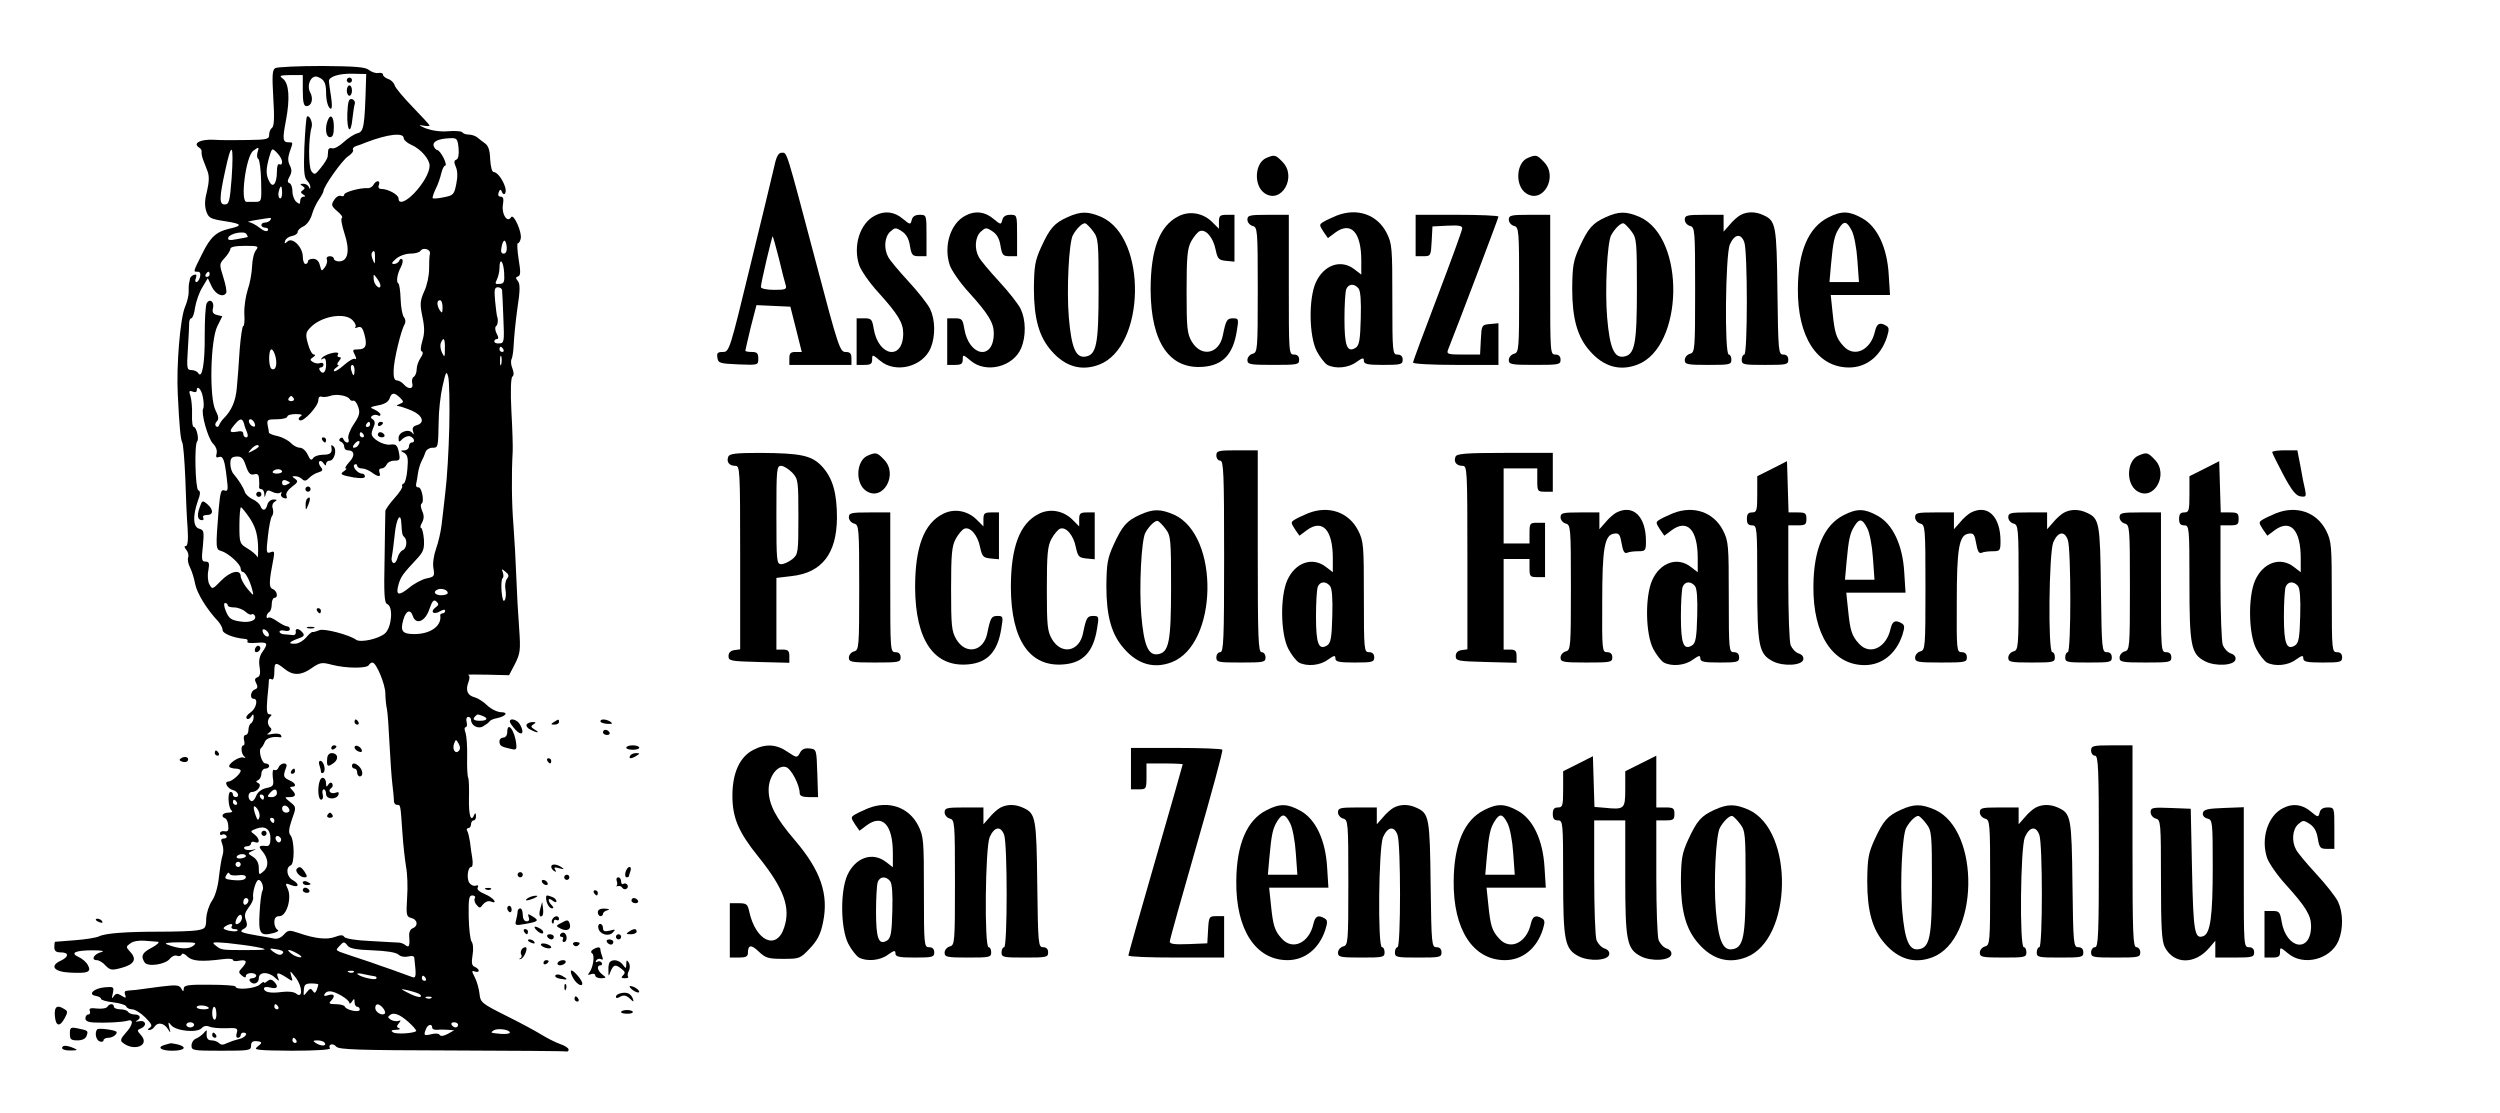 <?xml version="1.0" standalone="no"?>
<!DOCTYPE svg PUBLIC "-//W3C//DTD SVG 20010904//EN"
 "http://www.w3.org/TR/2001/REC-SVG-20010904/DTD/svg10.dtd">
<svg version="1.0" xmlns="http://www.w3.org/2000/svg"
 width="966pt" height="430pt" viewBox="0 0 966 430"
 preserveAspectRatio="xMidYMid meet">

<g transform="translate(0,430) scale(0.1,-0.1)"
fill="#000000" stroke="none">
<path d="M1064 4037 c-12 -7 -13 -27 -8 -116 5 -77 3 -110 -5 -115 -6 -4 -11
-16 -11 -27 0 -17 -8 -19 -82 -20 -46 -1 -106 -1 -134 1 -51 2 -80 -14 -55
-30 7 -4 11 -11 10 -16 -1 -5 1 -18 5 -29 4 -11 12 -32 18 -47 7 -19 6 -41 -2
-76 -9 -33 -10 -57 -3 -78 9 -26 15 -30 74 -39 65 -10 68 -17 14 -29 -50 -12
-72 -32 -104 -97 -36 -72 -35 -69 -17 -69 9 0 12 -7 9 -20 -3 -11 -9 -20 -14
-20 -5 0 -6 7 -2 16 4 12 2 15 -8 12 -8 -3 -15 -10 -15 -16 -1 -7 -3 -15 -4
-19 -1 -5 -1 -18 -1 -29 1 -12 -5 -39 -14 -60 -19 -44 -34 -230 -28 -339 6
-124 11 -174 17 -184 4 -6 9 -68 12 -138 2 -70 6 -158 9 -195 3 -45 0 -68 -7
-68 -7 0 -6 -5 2 -15 7 -8 10 -21 7 -29 -3 -7 0 -25 7 -38 7 -14 16 -42 20
-64 7 -36 44 -97 89 -145 9 -10 17 -25 17 -33 0 -14 41 -31 88 -35 7 0 11 -5
8 -10 -4 -5 12 -7 34 -5 44 4 48 -1 24 -35 -11 -15 -15 -34 -11 -57 4 -25 2
-37 -8 -41 -11 -4 -12 -10 -5 -23 7 -13 6 -20 -5 -24 -17 -6 -21 -36 -5 -36
19 0 10 -38 -12 -53 -13 -8 -19 -19 -15 -23 4 -5 12 -2 17 6 8 13 10 12 10 -2
0 -9 -5 -20 -10 -23 -6 -3 -10 -15 -10 -26 0 -10 -5 -19 -11 -19 -6 0 -9 -9
-6 -20 3 -11 2 -20 -2 -20 -12 0 -9 -34 3 -43 7 -6 5 -7 -4 -4 -17 5 -63 -27
-53 -37 4 -3 15 -6 25 -6 10 0 18 -4 18 -8 0 -12 -34 -42 -48 -42 -18 0 -3
-28 19 -33 19 -5 27 -27 9 -27 -5 0 -10 5 -10 10 0 6 -4 10 -9 10 -13 0 -9
-63 4 -72 6 -4 0 -8 -12 -8 -23 0 -32 -15 -13 -22 5 -1 11 -14 12 -28 2 -19
-1 -24 -14 -22 -10 2 -18 -2 -18 -8 0 -6 4 -9 9 -5 5 3 12 1 16 -5 3 -5 -1
-10 -9 -10 -12 0 -14 -5 -7 -22 5 -13 5 -32 1 -43 -4 -11 -10 -49 -14 -84 -4
-39 -15 -75 -27 -92 -11 -16 -21 -46 -22 -68 -1 -38 -3 -40 -37 -46 -19 -3
-82 -5 -140 -5 -134 0 -213 -6 -237 -18 -10 -5 -52 -12 -93 -15 -41 -3 -76 -6
-77 -6 -2 -1 -3 -10 -3 -21 0 -15 7 -20 25 -20 32 0 32 -17 0 -32 -44 -20 -27
-43 34 -46 71 -4 85 2 71 28 -6 12 -22 26 -36 32 -35 16 -13 26 55 26 36 0 47
-3 32 -7 -28 -7 -41 -31 -17 -31 8 0 24 -9 34 -21 18 -18 24 -19 61 -9 49 13
61 33 35 61 -18 20 -18 21 0 34 10 8 34 12 55 10 20 -1 43 -4 51 -4 8 -1 -2
-11 -22 -22 -39 -20 -45 -33 -29 -58 12 -18 81 -8 98 15 7 9 19 14 27 11 8 -3
16 -1 18 5 2 6 12 3 22 -8 19 -18 53 -21 139 -10 20 3 37 1 37 -3 0 -5 11 -6
25 -3 29 5 32 -4 10 -28 -14 -15 -14 -18 0 -30 10 -8 15 -9 15 -1 0 6 9 11 20
11 11 0 20 -4 20 -10 0 -5 -7 -10 -16 -10 -8 0 -12 -5 -9 -10 11 -18 35 -11
35 10 0 25 36 27 62 3 18 -16 18 -16 12 0 -8 21 0 21 33 0 25 -17 26 -17 18 7
-6 22 -4 20 18 -8 27 -36 27 -83 1 -61 -9 7 -31 9 -55 6 -44 -6 -69 -1 -69 14
0 5 11 7 25 3 27 -7 33 4 13 24 -8 8 -15 9 -25 1 -7 -7 -13 -8 -13 -5 0 4 -7
0 -16 -8 -15 -16 -94 -23 -94 -8 0 4 -45 7 -100 7 -83 1 -100 -2 -100 -15 -1
-13 -2 -13 -10 1 -7 13 -20 14 -77 7 -37 -5 -81 -11 -98 -13 -16 -1 -34 -3
-39 -4 -4 -1 -6 -8 -2 -16 4 -12 2 -13 -15 -2 -16 10 -21 9 -30 -3 -7 -11 -8
-8 -3 12 5 25 4 26 -32 23 -42 -4 -66 -28 -34 -33 11 -2 20 -7 20 -11 0 -5 21
-11 47 -14 26 -3 49 -10 51 -16 2 -6 12 -11 22 -11 11 0 34 -14 51 -31 25 -25
29 -33 18 -40 -9 -6 -10 -9 -2 -9 7 0 16 6 20 13 12 18 36 15 51 -8 12 -19 12
-18 6 5 -5 22 -4 23 7 9 19 -23 100 -31 118 -12 8 9 19 11 30 6 9 -4 38 -7 64
-6 43 2 47 0 42 -18 -4 -11 -2 -19 4 -19 6 0 11 5 11 10 0 6 5 10 10 10 22 0
8 -20 -17 -25 -16 -4 -36 -11 -47 -16 -13 -7 -22 -7 -29 0 -6 6 -19 11 -29 11
-17 0 -22 10 -19 35 1 6 -4 3 -11 -6 -7 -8 -21 -18 -30 -22 -10 -3 -18 -16
-18 -27 0 -19 6 -20 115 -20 107 0 115 1 115 19 0 14 6 19 20 18 25 -2 25 -6
3 -23 -15 -11 6 -13 135 -14 92 0 151 4 147 9 -9 16 12 22 24 7 10 -12 87 -14
447 -15 239 -1 439 -2 443 -4 5 -1 9 3 8 8 -1 6 -15 15 -33 21 -17 6 -49 22
-70 35 -21 13 -83 47 -138 74 -94 47 -100 52 -103 84 -2 19 -10 48 -18 64 -13
25 -13 28 0 23 8 -3 15 -1 15 3 0 5 -7 11 -15 15 -12 4 -14 15 -9 46 4 22 2
45 -4 52 -5 7 -10 50 -11 95 -1 70 1 83 14 83 9 0 13 -5 10 -10 -4 -6 -1 -18
6 -26 12 -14 14 -14 25 1 8 10 20 15 29 12 32 -13 13 14 -21 28 -22 9 -33 19
-28 26 4 7 1 10 -7 7 -8 -3 -19 2 -25 10 -12 16 -7 62 7 62 5 0 7 15 4 33 -3
17 -7 46 -9 64 -3 18 -7 37 -11 43 -3 5 -1 10 4 10 6 0 11 7 11 15 0 8 5 15
10 15 6 0 10 8 9 18 0 10 -3 12 -6 5 -13 -33 -22 -6 -21 60 1 39 0 77 -3 82
-3 6 -5 42 -4 80 1 39 -2 80 -6 93 -5 12 -5 22 0 22 5 0 7 9 4 20 -3 11 0 20
6 20 6 0 11 -5 11 -11 0 -22 26 -37 46 -26 10 6 22 14 25 19 3 5 16 11 29 13
34 7 46 23 17 23 -14 0 -38 11 -54 26 -15 15 -38 29 -50 32 -27 7 -35 27 -23
58 6 16 5 26 -1 28 -5 2 29 2 75 1 l83 -2 23 44 c20 40 22 52 16 137 -4 51 -9
140 -11 198 -2 58 -7 148 -11 200 -7 85 -8 199 -3 285 1 17 -1 87 -5 157 -4
78 -2 129 4 133 6 4 6 15 0 31 -6 14 -7 31 -3 37 3 6 7 31 8 56 1 25 7 88 14
138 11 71 11 96 2 107 -9 11 -9 15 1 18 10 4 10 18 2 66 -5 34 -7 62 -3 62 4
0 9 8 11 18 6 23 -27 98 -37 83 -14 -24 -37 10 -32 46 4 24 2 33 -8 33 -9 0
-12 6 -8 17 4 11 8 12 11 5 7 -22 20 -12 15 11 -8 30 -31 62 -45 62 -7 0 -12
20 -14 49 -1 35 -7 53 -20 62 -11 8 -24 18 -31 24 -7 5 -21 10 -32 10 -11 0
-22 4 -25 9 -3 4 -27 6 -53 4 -30 -3 -63 2 -88 11 -26 11 -30 14 -12 11 15 -3
27 -3 27 0 0 2 -29 34 -65 71 -35 36 -67 74 -70 84 -3 11 -15 22 -26 25 -10 4
-19 11 -19 16 0 6 -8 9 -18 7 -11 -2 -27 4 -37 12 -14 11 -52 14 -182 15 -90
0 -171 -4 -179 -8z m350 -58 c-5 -168 -8 -188 -33 -194 -12 -3 -37 -19 -54
-35 -16 -15 -36 -26 -44 -23 -7 3 -14 -1 -15 -8 0 -8 -2 -19 -2 -25 -1 -6 -12
-25 -26 -42 -22 -28 -25 -29 -37 -13 -12 18 -11 129 1 169 6 18 -9 50 -18 41
-3 -3 -7 -56 -10 -119 -3 -88 -1 -116 10 -127 8 -8 14 -20 13 -26 0 -9 -2 -8
-6 1 -2 6 -12 12 -21 12 -13 0 -14 -2 -3 -9 10 -6 10 -10 1 -16 -9 -6 -9 -10
1 -16 10 -6 11 -9 2 -9 -7 0 -13 -7 -13 -16 0 -14 -3 -14 -15 -4 -8 7 -15 25
-15 40 0 16 -5 30 -11 32 -9 3 -9 10 0 26 9 16 9 27 1 43 -8 15 -8 29 -1 51
14 39 14 38 -3 38 -24 0 -25 12 -11 85 16 85 12 143 -12 161 -16 12 -12 13 30
14 l47 0 0 -60 c0 -45 4 -60 14 -60 20 0 28 28 15 52 -16 29 4 70 28 61 25 -9
33 -23 33 -60 0 -35 9 -63 19 -63 5 0 4 21 0 48 -4 26 -8 52 -8 58 -1 18 41
31 94 29 l50 -1 -1 -35z m146 -213 c0 -7 14 -19 30 -26 35 -15 70 -55 70 -80
0 -26 -24 -69 -60 -107 -33 -34 -60 -43 -60 -20 0 15 -41 37 -67 37 -9 0 -13
6 -9 15 7 19 -10 20 -21 1 -4 -8 -15 -14 -23 -13 -27 2 -90 -15 -90 -25 0 -6
-6 -8 -13 -5 -7 3 -19 -4 -26 -16 -12 -18 -11 -23 12 -43 15 -12 23 -24 18
-26 -5 -2 0 -29 10 -60 22 -66 14 -108 -21 -108 -11 0 -20 5 -20 10 0 6 -7 10
-16 10 -9 0 -14 -6 -11 -13 3 -7 -1 -21 -8 -30 -12 -16 -13 -16 -19 8 -4 16
-13 25 -26 25 -11 0 -20 -4 -20 -10 0 -5 -4 -10 -10 -10 -5 0 -10 13 -10 28 0
37 -40 77 -59 59 -11 -10 -13 -9 -9 3 3 8 14 16 26 18 12 2 22 9 22 15 0 7 10
17 22 22 13 6 27 25 33 45 5 19 18 46 28 60 9 13 17 28 17 32 0 17 72 119 95
134 14 9 22 20 19 25 -3 5 3 12 13 15 10 3 27 9 38 14 84 32 145 39 145 16z
m212 -39 c2 -25 -1 -41 -9 -44 -9 -3 -9 -11 -2 -27 7 -15 8 -39 2 -67 -8 -40
-11 -44 -47 -51 -22 -5 -41 -6 -44 -4 -2 3 3 18 11 35 9 17 18 44 22 61 4 16
10 30 15 30 5 0 2 14 -6 30 -9 17 -19 30 -24 30 -4 0 -11 7 -14 15 -6 18 17
29 63 31 27 1 29 -2 33 -39z m-777 -16 c-3 -11 -2 -22 3 -25 5 -3 10 -42 11
-86 2 -79 2 -80 -24 -80 -14 0 -28 0 -32 0 -26 -1 -3 175 25 197 23 17 24 16
17 -6z m95 -37 c0 -8 -4 -12 -10 -9 -6 4 -10 -7 -10 -27 0 -47 -15 -67 -29
-40 -14 26 -14 47 -1 94 11 37 11 37 30 18 11 -11 20 -27 20 -36z m-195 -63
c-7 -90 -10 -101 -27 -101 -21 0 -21 25 2 130 25 118 34 107 25 -29z m195 -57
c0 -14 -4 -23 -9 -20 -5 3 -7 15 -4 26 7 28 13 25 13 -6z m-45 -104 c-3 -5
-13 -10 -21 -10 -8 0 -14 -4 -14 -10 0 -5 7 -10 16 -10 8 0 12 -5 9 -10 -4 -6
-16 -3 -32 10 -14 11 -33 21 -42 22 -9 0 4 4 29 8 25 4 49 8 53 8 5 1 5 -2 2
-8z m-88 -66 c-1 -1 -19 -4 -41 -8 -29 -6 -37 -4 -34 6 6 16 61 27 70 14 4 -6
6 -11 5 -12z m1001 -39 c1 -15 -3 -25 -12 -25 -9 0 -12 8 -8 25 2 14 7 25 11
25 4 0 8 -11 9 -25z m-969 -12 c-8 -9 -14 -37 -15 -62 -1 -25 -8 -66 -17 -91
-8 -25 -14 -66 -13 -92 2 -27 0 -48 -4 -48 -4 0 -10 -42 -14 -92 -3 -51 -8
-117 -11 -147 -4 -49 -20 -88 -51 -118 -7 -7 -14 -18 -17 -25 -2 -7 -8 -10
-12 -5 -5 4 -4 12 3 19 8 8 7 19 -5 42 -25 47 -20 273 7 326 l19 38 -21 5
c-15 4 -19 11 -15 26 6 25 -12 39 -24 20 -5 -8 -8 -63 -8 -124 1 -108 -10
-171 -25 -147 -4 7 -16 12 -26 12 -18 0 -19 6 -14 83 3 45 5 90 5 100 0 9 4
17 8 17 5 0 12 19 15 43 4 23 16 58 28 77 l21 35 15 -32 c15 -31 44 -44 56
-25 3 5 -2 32 -11 60 -16 51 -16 52 5 75 12 13 22 29 22 35 0 8 20 12 56 12
51 0 55 -1 43 -17z m672 -14 c-2 -8 -3 -34 -3 -59 0 -25 -8 -64 -19 -86 -16
-37 -17 -48 -7 -97 9 -42 9 -65 0 -94 -7 -24 -8 -39 -2 -41 6 -2 4 -13 -5 -25
-8 -12 -15 -31 -15 -44 0 -12 -5 -25 -11 -29 -6 -3 -9 -15 -6 -25 6 -23 -15
-25 -33 -4 -7 8 -19 15 -26 15 -10 0 -14 12 -13 38 0 39 29 158 43 180 4 7 3
19 -3 26 -6 7 -12 38 -13 70 -1 32 -5 59 -9 61 -9 6 -4 37 10 63 7 13 9 27 5
30 -4 4 -9 1 -11 -5 -3 -7 -12 -13 -20 -13 -12 0 -10 5 7 20 13 11 37 20 56
20 18 0 36 5 39 11 10 15 41 5 36 -12z m-212 -16 c0 -25 -1 -25 -8 -8 -5 11
-7 23 -4 28 8 14 13 7 12 -20z m499 -56 c2 -37 0 -43 -18 -44 -17 -2 -18 1
-10 17 5 10 10 30 10 44 0 43 15 29 18 -17z m-1138 -7 c0 -5 -5 -10 -11 -10
-5 0 -7 5 -4 10 3 6 8 10 11 10 2 0 4 -4 4 -10z m660 -43 c0 -20 -25 2 -26 23
-1 23 -1 23 12 5 8 -10 14 -23 14 -28z m470 -19 c1 -7 3 -56 5 -108 4 -89 3
-96 -15 -97 -11 -1 -20 2 -20 8 0 5 5 9 10 9 7 0 7 7 -1 21 -6 12 -7 24 -3 28
8 5 10 27 4 41 -1 3 -4 29 -7 58 -4 43 -2 52 11 52 9 0 16 -6 16 -12z m-230
-65 c0 -22 -2 -25 -10 -13 -13 20 -13 40 0 40 6 0 10 -12 10 -27z m-347 -51
c10 -10 14 -22 10 -26 -4 -4 0 -4 9 -1 13 5 19 -1 26 -27 12 -43 5 -58 -24
-58 -22 0 -23 -2 -13 -21 6 -12 7 -19 1 -16 -5 4 -24 -7 -42 -23 -19 -17 -36
-27 -39 -24 -3 3 1 9 9 14 8 6 11 10 6 10 -5 0 -3 7 4 15 9 11 9 15 1 15 -7 0
-9 5 -5 11 9 15 -46 3 -61 -13 -7 -8 -6 -9 3 -4 8 5 12 -2 12 -23 0 -30 -13
-41 -25 -21 -3 6 -1 10 4 10 6 0 11 5 11 11 0 6 -6 9 -13 6 -8 -3 -20 -1 -28
4 -12 8 -12 10 1 19 9 6 10 10 3 10 -7 0 -17 18 -23 41 -10 35 -9 44 7 61 41
46 136 63 166 30z m356 -109 c0 -34 -1 -36 -11 -16 -6 12 -8 29 -5 37 11 27
17 18 16 -21z m226 -3 c3 -5 1 -10 -4 -10 -6 0 -11 5 -11 10 0 6 2 10 4 10 3
0 8 -4 11 -10z m-880 -30 c7 -32 -1 -54 -16 -45 -12 8 -12 75 0 75 5 0 12 -13
16 -30z m872 -27 c-3 -10 -5 -4 -5 12 0 17 2 24 5 18 2 -7 2 -21 0 -30z m-567
-23 c0 -11 -2 -20 -4 -20 -2 0 -6 9 -9 20 -3 11 -1 20 4 20 5 0 9 -9 9 -20z
m366 -220 c-2 -91 -9 -203 -15 -250 -5 -47 -12 -105 -15 -130 -3 -25 -12 -65
-21 -90 -9 -26 -14 -58 -10 -77 5 -29 3 -32 -27 -38 -18 -4 -48 -20 -67 -36
-41 -33 -53 -30 -41 13 9 30 15 39 73 101 23 25 27 37 25 73 -2 24 -7 44 -11
44 -4 0 -3 10 4 21 8 16 8 28 0 45 -5 13 -7 25 -2 28 12 8 0 66 -13 63 -6 -1
-10 5 -8 13 2 8 5 26 7 41 2 15 8 35 13 45 6 11 13 27 16 37 3 9 15 17 26 17
23 0 23 -1 25 100 0 41 7 103 15 138 13 57 15 61 22 36 4 -16 6 -103 4 -194z
m-952 115 c4 -20 4 -39 1 -44 -9 -16 18 -115 38 -135 11 -11 17 -26 14 -38 -4
-14 -1 -18 8 -14 17 6 23 -11 31 -80 6 -47 5 -54 -9 -49 -13 5 -16 -7 -22 -72
-12 -152 -12 -156 10 -162 27 -8 75 -51 75 -68 0 -7 4 -13 8 -13 10 0 28 -34
37 -70 6 -24 6 -24 -19 5 -14 17 -25 38 -26 48 0 29 -40 20 -76 -17 -33 -34
-34 -34 -45 -14 -6 11 -8 35 -4 54 5 28 3 34 -11 34 -15 0 -16 8 -10 61 5 55
4 61 -14 66 -24 6 -26 48 -6 106 11 29 11 39 2 43 -11 4 -16 177 -4 189 8 8
-3 55 -13 55 -5 0 -8 21 -7 48 1 26 -2 58 -6 71 -7 20 -5 23 8 18 9 -4 16 -2
16 3 0 25 19 6 24 -25z m567 -7 c3 -6 10 -8 15 -6 5 1 13 -9 18 -24 8 -22 5
-34 -17 -67 -15 -22 -24 -47 -21 -56 3 -8 2 -15 -4 -15 -6 0 -12 6 -15 13 -2
7 -8 8 -13 3 -5 -5 -4 -11 4 -13 6 -3 12 -11 12 -19 0 -8 6 -14 14 -14 26 0
29 -21 5 -46 -12 -13 -18 -24 -13 -24 5 0 2 -4 -6 -10 -19 -12 -13 -16 38 -25
28 -4 42 -3 42 4 0 6 -5 11 -11 11 -17 0 -40 28 -29 35 5 3 10 1 10 -4 0 -6 8
-11 18 -11 10 0 27 -7 38 -15 25 -19 38 -19 30 0 -3 9 0 15 8 15 8 0 16 7 20
15 3 8 16 15 29 15 22 0 24 3 18 33 -6 28 -11 32 -34 29 -27 -3 -73 24 -71 43
0 6 4 18 9 29 5 11 3 21 -5 26 -8 5 -9 9 -1 14 6 4 16 4 21 1 6 -3 10 -2 10 3
0 5 -10 13 -22 19 -21 9 -20 10 14 17 24 4 39 14 43 26 8 24 18 25 41 3 15
-16 15 -17 -2 -24 -12 -5 -14 -8 -5 -8 8 -1 32 -9 53 -18 41 -18 51 -47 18
-56 -14 -4 -18 -11 -14 -24 4 -12 3 -14 -3 -6 -13 18 -53 4 -53 -19 0 -17 2
-18 15 -4 9 8 22 13 30 10 17 -7 20 -24 5 -24 -5 0 -10 -7 -10 -15 0 -8 -8
-15 -17 -15 -17 -1 -17 -1 -1 -10 13 -8 16 -21 12 -63 -2 -28 -9 -54 -14 -55
-6 -2 -8 -7 -6 -11 3 -4 -11 -25 -30 -46 -19 -21 -34 -43 -35 -49 0 -6 -2 -88
-3 -183 -3 -139 -1 -173 10 -177 24 -9 18 -89 -8 -113 -25 -22 -95 -37 -112
-25 -26 19 -124 45 -142 37 -11 -4 -22 -8 -26 -7 -4 1 -15 -9 -25 -21 -10 -12
-28 -23 -40 -24 -32 -2 -28 6 7 19 25 8 28 13 19 24 -14 17 -30 18 -26 2 1 -7
-4 -13 -10 -12 -7 1 -22 2 -33 3 -11 0 -20 5 -20 10 0 5 9 7 20 4 11 -3 20 0
20 6 0 6 -5 11 -11 11 -6 0 -23 9 -39 20 -15 11 -30 17 -34 13 -3 -3 -6 -1 -6
5 0 6 5 14 10 17 6 3 10 17 10 31 0 13 5 24 10 24 16 0 11 27 -6 34 -16 6 -15
27 3 120 4 24 3 28 -12 22 -16 -6 -17 0 -10 61 4 38 11 73 16 79 5 6 6 19 3
29 -4 10 -1 21 7 26 11 7 10 9 -4 9 -11 0 -21 -9 -24 -20 -6 -24 -19 -26 -27
-5 -3 8 -16 20 -30 26 -13 6 -27 19 -30 28 -6 19 -26 49 -43 69 -7 7 -13 25
-13 40 0 21 5 27 24 28 19 1 26 -6 36 -36 10 -29 17 -36 31 -33 14 4 19 0 20
-18 1 -13 1 -27 0 -31 0 -5 3 -8 9 -8 5 0 11 -8 11 -17 1 -17 2 -17 6 -1 4 14
8 16 24 8 11 -6 25 -8 31 -4 6 4 8 3 5 -3 -4 -6 0 -14 9 -17 11 -4 15 -2 11 8
-4 9 5 23 21 35 23 17 25 22 12 31 -13 9 -13 10 1 10 8 0 20 -5 26 -11 9 -9
16 -8 27 4 9 9 25 19 37 22 16 5 18 9 8 21 -6 8 -9 18 -5 21 4 4 11 1 16 -7 7
-10 10 -11 10 -2 0 6 6 12 14 12 17 0 29 41 15 55 -7 6 -10 7 -9 0 5 -24 -2
-32 -31 -32 -17 0 -35 -6 -39 -13 -7 -11 -12 -7 -21 13 -7 15 -20 27 -30 27
-10 0 -26 8 -36 19 -10 10 -33 22 -50 26 -18 3 -33 10 -34 13 0 4 -2 17 -5 30
-3 20 0 22 36 22 22 0 40 5 40 10 0 6 15 10 33 10 22 0 28 -3 18 -9 -8 -5 -9
-11 -3 -15 14 -8 72 54 72 78 0 10 5 16 13 13 6 -2 21 -1 32 3 23 9 67 2 76
-12z m-216 2 c3 -5 -1 -10 -10 -10 -9 0 -13 5 -10 10 3 6 8 10 10 10 2 0 7 -4
10 -10z m-192 -97 c2 -10 8 -26 12 -35 4 -11 3 -18 -4 -18 -6 0 -11 6 -11 14
0 9 -8 12 -25 8 -29 -5 -31 1 -8 28 21 25 29 25 36 3z m41 1 c4 -10 1 -14 -6
-12 -15 5 -23 28 -10 28 5 0 13 -7 16 -16z m446 -4 c0 -5 -5 -10 -11 -10 -5 0
-7 5 -4 10 3 6 8 10 11 10 2 0 4 -4 4 -10z m-25 -40 c3 -5 1 -10 -4 -10 -6 0
-11 5 -11 10 0 6 2 10 4 10 3 0 8 -4 11 -10z m-20 -39 c-3 -6 -11 -11 -17 -11
-6 0 -6 6 2 15 14 17 26 13 15 -4z m-385 -6 c0 -2 -10 -10 -22 -16 -21 -11
-22 -11 -9 4 13 16 31 23 31 12z m90 -97 c0 -4 -9 -8 -21 -8 -11 0 -18 4 -15
8 3 5 12 9 21 9 8 0 15 -4 15 -9z m30 -43 c0 -2 -7 -5 -15 -9 -9 -3 -15 0 -15
9 0 9 6 12 15 9 8 -4 15 -7 15 -9z m-155 -137 c21 -33 29 -57 32 -103 1 -33 0
-54 -3 -47 -3 8 -20 22 -38 33 -30 18 -31 21 -31 89 0 38 3 70 6 70 3 0 18
-19 34 -42z m586 -23 c2 -37 3 -43 12 -51 12 -12 8 -44 -7 -50 -8 -3 -17 -17
-20 -30 -4 -14 -11 -22 -17 -19 -5 4 -8 14 -5 23 2 10 7 47 11 85 6 65 24 93
26 42z m408 -211 c-6 -8 -9 -27 -6 -42 3 -15 2 -34 -3 -41 -5 -9 -9 4 -12 34
-2 26 0 49 4 51 4 3 4 12 1 22 -6 15 -5 15 10 3 13 -10 15 -17 6 -27z m-229
-55 c0 -5 -11 -9 -25 -9 -26 0 -34 15 -12 23 16 5 37 -3 37 -14z m-47 -56
c-23 -17 -7 -30 17 -15 12 7 20 8 20 2 0 -5 -4 -10 -10 -10 -5 0 -9 -3 -9 -7
7 -41 -37 -73 -100 -73 -46 0 -55 11 -43 54 10 37 28 44 37 16 12 -36 48 -22
64 26 11 32 17 39 27 30 10 -9 10 -14 -3 -23z m-803 8 c0 -5 11 -8 25 -8 14 0
34 -8 44 -17 10 -9 20 -13 23 -10 3 3 9 1 12 -4 11 -18 -19 -30 -58 -23 -33 5
-42 12 -53 39 -8 19 -9 32 -3 32 5 0 10 -4 10 -9z m158 -109 c6 -18 -15 -14
-22 4 -4 10 -1 14 6 12 6 -2 14 -10 16 -16z m62 -137 c32 -26 64 -25 102 2 35
24 41 25 82 14 56 -14 133 -14 141 -1 3 6 10 10 14 10 15 0 50 -85 50 -120 0
-19 3 -46 6 -60 3 -14 7 -74 10 -135 3 -60 8 -130 11 -155 3 -25 6 -53 6 -62
-1 -10 5 -18 12 -18 14 0 13 4 21 -110 3 -47 10 -105 14 -130 5 -25 7 -78 4
-118 -4 -68 -3 -74 16 -79 25 -6 28 -31 5 -40 -8 -3 -14 -15 -13 -27 3 -40 0
-49 -13 -39 -7 6 -20 11 -28 11 -8 0 -57 3 -109 6 -53 2 -97 9 -101 16 -5 8
-14 8 -35 0 -31 -12 -78 -7 -141 15 -36 12 -41 12 -58 -7 -11 -12 -26 -18 -40
-14 -11 2 -39 8 -61 11 -65 11 -73 15 -53 26 13 7 15 15 8 34 -7 18 -4 29 11
49 11 14 19 31 17 38 -3 20 11 68 21 68 12 0 22 -30 15 -42 -4 -6 -9 -44 -11
-84 -5 -82 2 -93 55 -79 15 4 21 10 15 12 -7 3 -13 16 -13 29 0 17 6 24 20 24
27 0 48 69 32 105 -11 23 -10 24 13 15 30 -12 34 4 5 20 -22 12 -27 48 -7 56
16 6 15 98 -1 117 -8 9 -6 26 6 61 17 47 17 48 -7 67 -23 19 -23 19 -2 19 24
0 27 10 9 28 -9 9 -9 12 0 12 20 0 14 15 -10 25 -23 11 -25 16 -13 48 5 11 2
17 -8 17 -8 0 -18 -7 -21 -16 -3 -8 -10 -12 -16 -9 -6 4 -8 -7 -6 -29 5 -32 2
-35 -25 -41 -19 -4 -34 -16 -40 -32 -5 -13 -13 -21 -19 -18 -15 9 -12 35 4 35
21 0 40 27 24 34 -10 5 -10 7 0 12 6 3 12 14 12 25 0 10 7 19 15 19 8 0 15 5
15 10 0 6 -6 10 -14 10 -15 0 -29 52 -17 60 4 3 10 13 14 23 5 15 32 23 60 18
5 -1 6 3 2 9 -3 5 -18 7 -33 4 -21 -4 -24 -3 -12 5 9 7 11 14 5 19 -5 4 -10
14 -10 22 0 8 5 18 10 22 6 5 5 8 -4 8 -10 0 -12 14 -8 63 4 34 6 66 6 70 1 5
6 5 11 2 6 -4 10 8 10 30 0 37 5 38 40 10z m764 -181 c24 -9 19 -19 -9 -19
-25 0 -31 6 -18 18 8 8 8 8 27 1z m-92 -136 c-13 -13 -26 8 -17 30 6 16 7 16
17 -1 7 -13 7 -22 0 -29z m-702 -163 c0 -8 -9 -15 -20 -15 -17 0 -19 2 -8 15
17 19 28 19 28 0z m-50 -15 c0 -5 -2 -10 -4 -10 -3 0 -8 5 -11 10 -3 6 -1 10
4 10 6 0 11 -4 11 -10z m-105 -20 c3 -5 1 -10 -4 -10 -6 0 -11 5 -11 10 0 6 2
10 4 10 3 0 8 -4 11 -10z m87 -59 c-4 -12 -7 -11 -13 5 -13 34 -11 50 5 29 8
-11 11 -26 8 -34z m116 31 c2 -7 -3 -12 -12 -12 -9 0 -16 7 -16 16 0 17 22 14
28 -4z m-58 -42 c0 -5 -2 -10 -4 -10 -3 0 -8 5 -11 10 -3 6 -1 10 4 10 6 0 11
-4 11 -10z m-15 -70 c0 -21 -5 -30 -15 -29 -29 3 -33 -1 -18 -18 25 -29 28
-60 7 -79 -18 -16 -19 -16 -19 12 0 19 -8 34 -22 43 -22 14 -22 14 -3 23 18 8
18 8 -2 4 -13 -2 -26 0 -29 5 -3 5 2 9 10 9 9 0 16 5 16 11 0 6 7 9 15 5 21
-8 19 14 -2 30 -17 12 -16 13 7 22 34 13 55 -1 55 -38z m40 1 c3 -5 1 -12 -4
-15 -5 -3 -11 1 -15 9 -6 16 9 21 19 6z m-135 -69 c0 -4 -9 -8 -20 -9 -11 -1
-18 2 -15 8 7 11 35 12 35 1z m-20 -32 c0 -5 -4 -10 -10 -10 -5 0 -10 5 -10
10 0 6 5 10 10 10 6 0 10 -4 10 -10z m-10 -42 c18 3 30 0 30 -7 0 -11 -19 -15
-55 -11 -26 3 -29 6 -19 21 4 8 9 9 11 3 2 -6 17 -8 33 -6z m40 -97 c0 -6 -4
-13 -10 -16 -5 -3 -10 1 -10 9 0 9 5 16 10 16 6 0 10 -4 10 -9z m-27 -76 c-5
-13 -23 -22 -23 -11 0 15 14 35 21 31 4 -3 6 -12 2 -20z m-38 -25 c-3 -5 2
-10 11 -10 10 0 15 -3 11 -6 -3 -4 -18 -3 -34 0 -21 6 -24 9 -12 17 19 12 32
11 24 -1z m-149 -75 c-18 -14 -56 -12 -101 6 -13 5 5 8 50 8 63 0 68 -1 51
-14z m244 -4 c52 -10 44 -12 -40 -12 -93 0 -95 0 -116 17 -18 14 -14 15 46 10
36 -4 85 -10 110 -15z m354 4 c8 -10 35 -15 96 -17 53 -2 90 -8 99 -16 8 -8
24 -11 37 -8 16 4 25 2 25 -6 8 -71 7 -79 -9 -73 -10 4 -44 16 -77 28 -33 11
-69 24 -80 28 -11 4 -45 15 -75 25 -68 23 -65 20 -49 38 17 19 19 19 33 1z
m-250 -26 c-7 -12 -17 -11 -39 4 -16 13 -15 14 13 9 18 -2 29 -8 26 -13z m56
-4 c14 -8 19 -14 10 -14 -8 0 -24 6 -34 14 -25 19 -9 19 24 0z m217 -71 c-3
-3 -12 -4 -19 -1 -8 3 -5 6 6 6 11 1 17 -2 13 -5z m80 -16 c7 -1 10 -5 7 -9
-4 -8 -62 6 -73 17 -3 4 8 4 24 0 17 -4 35 -7 42 -8z m198 -8 c3 -5 1 -10 -4
-10 -6 0 -11 5 -11 10 0 6 2 10 4 10 3 0 8 -4 11 -10z m-415 -24 c0 -2 -3 -12
-6 -21 -6 -13 -9 -14 -16 -3 -7 10 -11 9 -22 -5 -13 -17 -14 -16 -12 7 1 21 6
26 29 26 15 0 27 -2 27 -4z m389 -36 c7 -4 10 -9 5 -12 -5 -2 -25 4 -44 14
-35 18 -35 18 -5 12 17 -4 36 -10 44 -14z m-300 -7 c17 -10 31 -22 31 -28 0
-5 5 -3 10 5 8 13 10 12 10 -2 0 -10 5 -18 10 -18 6 0 10 -5 10 -11 0 -13 -53
-2 -58 12 -2 5 -18 9 -35 9 -24 0 -28 3 -19 12 19 19 14 30 -9 23 -15 -5 -19
-4 -15 4 10 16 30 14 65 -6z m348 -9 c-3 -3 -12 -4 -19 -1 -8 3 -5 6 6 6 11 1
17 -2 13 -5z m-861 -37 c4 -4 -5 -7 -19 -7 -15 0 -27 4 -27 8 0 10 36 9 46 -1z
m269 3 c3 -5 1 -10 -4 -10 -6 0 -11 5 -11 10 0 6 2 10 4 10 3 0 8 -4 11 -10z
m405 -5 c7 -9 10 -18 7 -21 -10 -11 -37 5 -37 21 0 19 14 19 30 0z m-644 -20
c1 -14 -2 -25 -7 -25 -5 0 -9 11 -9 25 0 33 15 33 16 0z m756 -47 c11 -11 18
-21 16 -22 -10 -9 -77 -13 -89 -5 -10 6 -8 9 11 10 14 0 19 3 12 6 -10 4 -10
8 -1 19 9 11 9 13 -2 9 -8 -2 -21 0 -29 5 -13 9 -13 11 0 20 16 10 45 -5 82
-42z m-842 2 c0 -5 -7 -10 -15 -10 -8 0 -15 5 -15 10 0 6 7 10 15 10 8 0 15
-4 15 -10z m1020 0 c0 -5 -4 -10 -9 -10 -6 0 -13 5 -16 10 -3 6 1 10 9 10 9 0
16 -4 16 -10z m-100 -11 c0 -5 8 -9 18 -8 9 1 28 1 42 0 l25 -2 -25 -14 c-15
-8 -27 -10 -31 -4 -3 6 -18 7 -32 3 -29 -7 -31 -5 -21 20 7 18 24 22 24 5z
m300 -19 c0 -4 -15 -6 -32 -5 -44 4 -45 4 -30 14 15 9 62 3 62 -9z m-825 -30
c3 -5 1 -10 -4 -10 -6 0 -11 5 -11 10 0 6 2 10 4 10 3 0 8 -4 11 -10z m110
-10 c8 -13 -15 -13 -35 0 -12 8 -11 10 7 10 12 0 25 -4 28 -10z"/>
<path d="M1340 3990 c0 -5 5 -10 10 -10 6 0 10 5 10 10 0 6 -4 10 -10 10 -5 0
-10 -4 -10 -10z"/>
<path d="M1340 3950 c0 -11 5 -20 10 -20 6 0 10 9 10 20 0 11 -4 20 -10 20 -5
0 -10 -9 -10 -20z"/>
<path d="M1342 3860 c-2 -68 14 -83 20 -17 3 23 6 48 9 56 2 8 -3 16 -11 18
-12 3 -16 -9 -18 -57z"/>
<path d="M1266 3834 c-11 -29 -7 -64 9 -64 11 0 15 11 15 40 0 40 -13 53 -24
24z"/>
<path d="M771 2338 c-11 -31 -7 -48 10 -48 6 0 7 5 4 10 -3 6 3 10 14 10 26 0
27 20 2 42 -19 16 -20 15 -30 -14z"/>
<path d="M1460 2659 c0 -5 5 -7 10 -4 6 3 10 8 10 11 0 2 -4 4 -10 4 -5 0 -10
-5 -10 -11z"/>
<path d="M1460 2620 c0 -5 7 -10 16 -10 8 0 12 5 9 10 -3 6 -10 10 -16 10 -5
0 -9 -4 -9 -10z"/>
<path d="M1245 2600 c3 -5 8 -10 11 -10 2 0 4 5 4 10 0 6 -5 10 -11 10 -5 0
-7 -4 -4 -10z"/>
<path d="M1180 2410 c0 -5 5 -10 10 -10 6 0 10 5 10 10 0 6 -4 10 -10 10 -5 0
-10 -4 -10 -10z"/>
<path d="M990 2390 c0 -5 5 -10 10 -10 6 0 10 5 10 10 0 6 -4 10 -10 10 -5 0
-10 -4 -10 -10z"/>
<path d="M1187 2373 c-4 -3 -7 -16 -6 -27 0 -19 1 -19 10 3 10 24 8 36 -4 24z"/>
<path d="M1225 1940 c3 -5 8 -10 11 -10 2 0 4 5 4 10 0 6 -5 10 -11 10 -5 0
-7 -4 -4 -10z"/>
<path d="M1188 1873 c6 -2 18 -2 25 0 6 3 1 5 -13 5 -14 0 -19 -2 -12 -5z"/>
<path d="M1370 1510 c0 -5 5 -10 11 -10 5 0 7 5 4 10 -3 6 -8 10 -11 10 -2 0
-4 -4 -4 -10z"/>
<path d="M1280 1409 c0 -5 5 -7 10 -4 6 3 10 8 10 11 0 2 -4 4 -10 4 -5 0 -10
-5 -10 -11z"/>
<path d="M1370 1412 c0 -5 7 -13 16 -16 10 -4 14 -1 12 6 -5 15 -28 23 -28 10z"/>
<path d="M1264 1365 c-2 -28 3 -30 27 -12 19 15 14 37 -9 37 -11 0 -18 -9 -18
-25z"/>
<path d="M1234 1344 c3 -9 6 -20 6 -25 0 -6 4 -8 9 -5 12 8 2 46 -11 46 -6 0
-7 -7 -4 -16z"/>
<path d="M1360 1340 c0 -5 5 -10 10 -10 6 0 10 -7 10 -15 0 -8 5 -15 10 -15
14 0 13 23 -2 38 -15 15 -28 16 -28 2z"/>
<path d="M1125 1320 c-3 -5 -1 -10 4 -10 6 0 11 5 11 10 0 6 -2 10 -4 10 -3 0
-8 -4 -11 -10z"/>
<path d="M1236 1284 c-10 -26 -7 -74 5 -74 6 0 9 9 6 20 -3 11 -1 20 4 20 5 0
9 -8 9 -18 0 -22 41 -23 48 -2 3 9 -1 11 -11 7 -19 -7 -33 8 -17 18 6 4 7 11
4 17 -4 6 -10 5 -15 -3 -7 -11 -9 -10 -9 3 0 23 -17 31 -24 12z"/>
<path d="M1265 1150 c-3 -5 1 -10 10 -10 9 0 13 5 10 10 -3 6 -8 10 -10 10 -2
0 -7 -4 -10 -10z"/>
<path d="M1147 943 c-9 -9 12 -33 29 -33 12 0 12 4 2 20 -14 21 -21 24 -31 13z"/>
<path d="M1170 890 c0 -6 7 -10 15 -10 8 0 15 2 15 4 0 2 -7 6 -15 10 -8 3
-15 1 -15 -4z"/>
<path d="M1170 860 c0 -5 7 -10 16 -10 8 0 12 5 9 10 -3 6 -10 10 -16 10 -5 0
-9 -4 -9 -10z"/>
<path d="M1010 1080 c0 -5 5 -10 10 -10 6 0 10 5 10 10 0 6 -4 10 -10 10 -5 0
-10 -4 -10 -10z"/>
<path d="M2992 3658 c-7 -29 -48 -203 -93 -385 -79 -326 -81 -333 -106 -333
-20 0 -24 -4 -21 -22 3 -21 9 -23 81 -26 77 -3 77 -3 77 23 0 20 -5 25 -25 25
-14 0 -25 2 -25 5 0 3 10 44 21 91 l22 85 65 -3 66 -3 22 -87 22 -88 -24 0
c-19 0 -24 -5 -24 -25 l0 -25 120 0 120 0 0 25 c0 19 -5 25 -23 25 -21 0 -28
19 -112 338 -119 449 -113 432 -134 432 -13 0 -21 -14 -29 -52z m18 -358 c11
-47 23 -93 26 -102 5 -16 -2 -18 -45 -18 -29 0 -51 5 -51 11 0 15 43 199 46
196 1 -1 12 -40 24 -87z"/>
<path d="M4894 3690 c-46 -18 -51 -108 -7 -137 65 -43 126 65 68 122 -26 27
-30 28 -61 15z"/>
<path d="M5904 3690 c-46 -18 -51 -108 -7 -137 65 -43 126 65 68 122 -26 27
-30 28 -61 15z"/>
<path d="M3381 3467 c-58 -29 -86 -117 -61 -192 7 -20 39 -67 73 -104 76 -84
97 -118 97 -159 0 -106 -96 -91 -114 18 -6 36 -9 40 -36 40 l-30 0 0 -90 0
-90 30 0 c24 0 30 4 30 21 0 20 1 20 31 -5 59 -50 164 -24 195 49 19 46 18
109 -2 151 -9 19 -47 67 -84 107 -37 40 -72 82 -78 94 -18 33 -14 78 8 98 18
16 21 17 45 1 17 -11 27 -29 31 -56 6 -36 10 -40 35 -40 l29 0 0 80 c0 79 0
80 -26 80 -17 0 -28 -6 -31 -20 -5 -19 -6 -19 -35 5 -32 27 -70 32 -107 12z"/>
<path d="M3731 3467 c-58 -29 -86 -117 -61 -192 7 -20 39 -67 73 -104 76 -84
97 -118 97 -159 0 -106 -96 -91 -114 18 -6 36 -9 40 -36 40 l-30 0 0 -90 0
-90 30 0 c24 0 30 4 30 21 0 20 1 20 31 -5 59 -50 164 -24 195 49 19 46 18
109 -2 151 -9 19 -47 67 -84 107 -37 40 -72 82 -78 94 -18 33 -14 78 8 98 18
16 21 17 45 1 17 -11 27 -29 31 -56 6 -36 10 -40 35 -40 l29 0 0 80 c0 79 0
80 -26 80 -17 0 -28 -6 -31 -20 -5 -19 -6 -19 -35 5 -32 27 -70 32 -107 12z"/>
<path d="M4125 3461 c-51 -23 -68 -42 -102 -116 -24 -53 -27 -73 -28 -160 0
-116 20 -187 68 -241 53 -61 116 -79 184 -53 179 68 187 489 10 570 -53 23
-81 23 -132 0z m99 -55 c20 -26 21 -41 21 -224 0 -213 -8 -254 -52 -260 -36
-5 -53 34 -63 151 -9 105 0 292 16 319 15 27 38 48 48 45 5 -2 19 -16 30 -31z"/>
<path d="M4553 3464 c-73 -37 -107 -128 -107 -284 1 -205 74 -310 207 -297 73
7 112 49 126 138 8 47 7 49 -15 49 -23 0 -27 -7 -39 -66 -14 -72 -83 -86 -120
-24 -18 31 -20 52 -20 195 0 135 3 165 18 193 10 18 25 36 33 39 23 9 52 -25
61 -71 8 -37 12 -41 41 -44 l32 -3 0 90 0 91 -30 0 c-26 0 -30 -4 -30 -27 l0
-27 -28 28 c-36 34 -87 42 -129 20z"/>
<path d="M5165 3467 c-16 -7 -39 -17 -49 -23 -19 -11 -19 -13 -3 -38 l18 -26
28 21 c61 45 101 2 101 -108 l0 -54 -26 20 c-52 41 -119 18 -150 -51 -28 -63
-26 -207 4 -265 12 -23 31 -47 41 -53 31 -16 81 -12 112 11 24 17 29 18 29 5
0 -13 14 -16 75 -16 68 0 75 2 75 20 0 13 -7 20 -20 20 -19 0 -20 7 -20 213 0
201 -1 215 -22 257 -36 71 -114 98 -193 67z m84 -281 c8 -9 11 -49 9 -116 -2
-84 -6 -105 -20 -114 -33 -20 -43 7 -43 112 0 53 3 105 7 115 9 21 31 22 47 3z"/>
<path d="M6205 3461 c-51 -23 -68 -42 -102 -116 -24 -53 -27 -73 -28 -160 0
-116 20 -187 68 -241 53 -61 116 -79 184 -53 179 68 187 489 10 570 -53 23
-81 23 -132 0z m99 -55 c20 -26 21 -41 21 -224 0 -213 -8 -254 -52 -260 -36
-5 -53 34 -63 151 -9 105 0 292 16 319 15 27 38 48 48 45 5 -2 19 -16 30 -31z"/>
<path d="M6725 3469 c-11 -6 -30 -23 -42 -38 l-23 -26 0 33 0 32 -75 0 c-67 0
-75 -2 -75 -19 0 -10 9 -21 20 -24 19 -5 20 -14 20 -247 0 -233 -1 -242 -20
-247 -11 -3 -20 -14 -20 -24 0 -17 9 -19 90 -19 83 0 90 1 90 20 0 11 -4 20
-10 20 -17 0 -13 384 4 425 18 41 43 45 56 9 13 -34 13 -434 0 -434 -5 0 -10
-9 -10 -20 0 -19 7 -20 90 -20 83 0 90 1 90 20 0 13 -7 20 -19 20 -19 0 -20
10 -23 243 -3 259 -6 274 -55 296 -30 14 -62 14 -88 0z"/>
<path d="M7065 3460 c-77 -38 -117 -132 -118 -275 -2 -187 75 -305 198 -305
67 0 122 44 146 117 9 29 9 37 -2 44 -25 15 -37 10 -44 -21 -16 -73 -80 -104
-122 -57 -28 30 -34 51 -42 130 l-7 67 114 0 115 0 -5 79 c-6 104 -44 186
-103 218 -50 28 -79 29 -130 3z m90 -51 c9 -16 19 -68 22 -115 l6 -84 -57 0
-57 0 6 68 c8 88 13 112 31 140 19 30 30 28 49 -9z"/>
<path d="M4820 3451 c0 -10 9 -21 20 -24 19 -5 20 -14 20 -247 0 -233 -1 -242
-20 -247 -11 -3 -20 -14 -20 -24 0 -17 9 -19 100 -19 93 0 100 1 100 20 0 13
-7 20 -20 20 -20 0 -20 7 -20 270 l0 270 -80 0 c-72 0 -80 -2 -80 -19z"/>
<path d="M5470 3390 l0 -80 30 0 c28 0 29 1 32 58 l3 57 58 3 c42 2 57 0 57
-10 0 -8 -43 -125 -95 -262 -52 -136 -95 -252 -95 -257 0 -5 72 -9 165 -9
l165 0 0 81 0 80 -32 -3 c-33 -3 -33 -4 -36 -60 l-3 -58 -66 0 c-58 0 -64 2
-58 18 37 93 195 509 195 515 0 4 -72 7 -160 7 l-160 0 0 -80z"/>
<path d="M5830 3451 c0 -10 9 -21 20 -24 19 -5 20 -14 20 -247 0 -233 -1 -242
-20 -247 -11 -3 -20 -14 -20 -24 0 -17 9 -19 100 -19 93 0 100 1 100 20 0 13
-7 20 -20 20 -20 0 -20 7 -20 270 l0 270 -80 0 c-72 0 -80 -2 -80 -19z"/>
<path d="M4700 2540 c0 -11 7 -20 15 -20 13 0 15 -48 15 -370 0 -322 -2 -370
-15 -370 -8 0 -15 -9 -15 -20 0 -19 7 -20 95 -20 88 0 95 1 95 20 0 11 -7 20
-15 20 -13 0 -15 50 -15 390 l0 390 -80 0 c-73 0 -80 -2 -80 -20z"/>
<path d="M8780 2553 c0 -5 20 -44 43 -88 32 -60 49 -81 66 -83 21 -3 23 -1 18
25 -4 15 -12 56 -18 91 l-12 62 -49 0 c-26 0 -48 -3 -48 -7z"/>
<path d="M2814 2535 c-8 -20 4 -35 27 -35 18 0 19 -10 19 -354 l0 -355 -22 -3
c-15 -2 -23 -10 -23 -23 0 -19 8 -20 118 -23 l117 -3 0 26 c0 20 -5 25 -25 25
l-25 0 0 139 0 138 59 7 c117 13 174 87 175 225 0 95 -16 153 -57 198 -40 43
-80 52 -240 53 -94 0 -119 -3 -123 -15z m247 -61 c23 -25 24 -31 24 -171 0
-140 -1 -145 -24 -164 -13 -10 -32 -19 -42 -19 -18 0 -19 10 -19 190 0 177 1
190 18 190 10 0 29 -12 43 -26z"/>
<path d="M3354 2540 c-46 -18 -51 -108 -7 -137 65 -43 126 65 68 122 -26 27
-30 28 -61 15z"/>
<path d="M5624 2535 c-8 -20 4 -35 27 -35 18 0 19 -10 19 -354 l0 -355 -22 -3
c-15 -2 -23 -10 -23 -23 0 -19 8 -20 118 -23 l117 -3 0 26 c0 20 -5 25 -25 25
l-25 0 0 175 0 175 50 0 50 0 0 -35 c0 -32 2 -35 30 -35 l30 0 0 105 0 105
-30 0 c-28 0 -30 -2 -30 -40 l0 -40 -50 0 -50 0 0 145 0 145 65 0 65 0 0 -45
c0 -43 1 -45 30 -45 l30 0 0 75 0 75 -185 0 c-153 0 -187 -3 -191 -15z"/>
<path d="M8264 2540 c-46 -18 -51 -108 -7 -137 65 -43 126 65 68 122 -26 27
-30 28 -61 15z"/>
<path d="M6848 2489 l-58 -29 0 -70 c0 -63 -2 -70 -20 -70 -15 0 -20 -7 -20
-25 0 -18 5 -25 20 -25 19 0 20 -7 20 -220 0 -246 6 -277 60 -305 40 -21 114
-17 118 7 2 10 -5 19 -18 23 -12 4 -25 18 -31 32 -5 13 -9 123 -9 244 l0 219
35 0 c31 0 35 3 35 25 0 22 -4 25 -35 25 l-34 0 -3 99 -3 99 -57 -29z"/>
<path d="M8518 2489 l-58 -29 0 -70 c0 -63 -2 -70 -20 -70 -15 0 -20 -7 -20
-25 0 -18 5 -25 20 -25 19 0 20 -7 20 -220 0 -246 6 -277 60 -305 40 -21 114
-17 118 7 2 10 -5 19 -18 23 -12 4 -25 18 -31 32 -5 13 -9 123 -9 244 l0 219
35 0 c31 0 35 3 35 25 0 22 -4 25 -35 25 l-34 0 -3 99 -3 99 -57 -29z"/>
<path d="M3643 2314 c-73 -37 -107 -128 -107 -284 1 -205 74 -310 207 -297 73
7 112 49 126 138 8 47 7 49 -15 49 -23 0 -27 -7 -39 -66 -14 -72 -83 -86 -120
-24 -18 31 -20 52 -20 195 0 135 3 165 18 193 10 18 25 36 33 39 23 9 52 -25
61 -71 8 -37 12 -41 41 -44 l32 -3 0 90 0 91 -30 0 c-26 0 -30 -4 -30 -27 l0
-27 -28 28 c-36 34 -87 42 -129 20z"/>
<path d="M4013 2314 c-73 -37 -107 -128 -107 -284 1 -205 74 -310 207 -297 73
7 112 49 126 138 8 47 7 49 -15 49 -23 0 -27 -7 -39 -66 -14 -72 -83 -86 -120
-24 -18 31 -20 52 -20 195 0 135 3 165 18 193 10 18 25 36 33 39 23 9 52 -25
61 -71 8 -37 12 -41 41 -44 l32 -3 0 90 0 91 -30 0 c-26 0 -30 -4 -30 -27 l0
-27 -28 28 c-36 34 -87 42 -129 20z"/>
<path d="M4405 2311 c-51 -23 -68 -42 -102 -116 -24 -53 -27 -73 -28 -160 0
-116 20 -187 68 -241 53 -61 116 -79 184 -53 179 68 187 489 10 570 -53 23
-81 23 -132 0z m99 -55 c20 -26 21 -41 21 -224 0 -213 -8 -254 -52 -260 -36
-5 -53 34 -63 151 -9 105 0 292 16 319 15 27 38 48 48 45 5 -2 19 -16 30 -31z"/>
<path d="M5055 2317 c-16 -7 -39 -17 -49 -23 -19 -11 -19 -13 -3 -38 l18 -26
28 21 c61 45 101 2 101 -108 l0 -54 -26 20 c-52 41 -119 18 -150 -51 -28 -63
-26 -207 4 -265 12 -23 31 -47 41 -53 31 -16 81 -12 112 11 24 17 29 18 29 5
0 -13 14 -16 75 -16 68 0 75 2 75 20 0 13 -7 20 -20 20 -19 0 -20 7 -20 213 0
201 -1 215 -22 257 -36 71 -114 98 -193 67z m84 -281 c8 -9 11 -49 9 -116 -2
-84 -6 -105 -20 -114 -33 -20 -43 7 -43 112 0 53 3 105 7 115 9 21 31 22 47 3z"/>
<path d="M6245 2319 c-11 -6 -30 -23 -42 -38 l-23 -26 0 33 0 32 -75 0 c-67 0
-75 -2 -75 -19 0 -10 9 -21 20 -24 19 -5 20 -14 20 -247 0 -233 -1 -242 -20
-247 -11 -3 -20 -14 -20 -24 0 -17 9 -19 100 -19 93 0 100 1 100 20 0 13 -7
20 -20 20 -19 0 -20 6 -19 193 0 211 9 260 46 265 19 3 23 -3 29 -38 5 -30 11
-40 21 -36 8 4 28 6 44 6 27 0 29 3 29 39 0 96 -50 144 -115 110z"/>
<path d="M6465 2317 c-16 -7 -39 -17 -49 -23 -19 -11 -19 -13 -3 -38 l18 -26
28 21 c61 45 101 2 101 -108 l0 -54 -26 20 c-52 41 -119 18 -150 -51 -28 -63
-26 -207 4 -265 12 -23 31 -47 41 -53 31 -16 81 -12 112 11 24 17 29 18 29 5
0 -13 14 -16 75 -16 68 0 75 2 75 20 0 13 -7 20 -20 20 -19 0 -20 7 -20 213 0
201 -1 215 -22 257 -36 71 -114 98 -193 67z m84 -281 c8 -9 11 -49 9 -116 -2
-84 -6 -105 -20 -114 -33 -20 -43 7 -43 112 0 53 3 105 7 115 9 21 31 22 47 3z"/>
<path d="M7125 2310 c-77 -38 -117 -132 -118 -275 -2 -187 75 -305 198 -305
67 0 122 44 146 117 9 29 9 37 -2 44 -25 15 -37 10 -44 -21 -16 -73 -80 -104
-122 -57 -28 30 -34 51 -42 130 l-7 67 114 0 115 0 -5 79 c-6 104 -44 186
-103 218 -50 28 -79 29 -130 3z m90 -51 c9 -16 19 -68 22 -115 l6 -84 -57 0
-57 0 6 68 c8 88 13 112 31 140 19 30 30 28 49 -9z"/>
<path d="M7615 2319 c-11 -6 -30 -23 -42 -38 l-23 -26 0 33 0 32 -75 0 c-67 0
-75 -2 -75 -19 0 -10 9 -21 20 -24 19 -5 20 -14 20 -247 0 -233 -1 -242 -20
-247 -11 -3 -20 -14 -20 -24 0 -17 9 -19 100 -19 93 0 100 1 100 20 0 13 -7
20 -20 20 -19 0 -20 6 -19 193 0 211 9 260 46 265 19 3 23 -3 29 -38 5 -30 11
-40 21 -36 8 4 28 6 44 6 27 0 29 3 29 39 0 96 -50 144 -115 110z"/>
<path d="M7975 2319 c-11 -6 -30 -23 -42 -38 l-23 -26 0 33 0 32 -75 0 c-67 0
-75 -2 -75 -19 0 -10 9 -21 20 -24 19 -5 20 -14 20 -247 0 -233 -1 -242 -20
-247 -11 -3 -20 -14 -20 -24 0 -17 9 -19 90 -19 83 0 90 1 90 20 0 11 -4 20
-10 20 -17 0 -13 384 4 425 18 41 43 45 56 9 13 -34 13 -434 0 -434 -5 0 -10
-9 -10 -20 0 -19 7 -20 90 -20 83 0 90 1 90 20 0 13 -7 20 -19 20 -19 0 -20
10 -23 243 -3 259 -6 274 -55 296 -30 14 -62 14 -88 0z"/>
<path d="M8795 2317 c-16 -7 -39 -17 -49 -23 -19 -11 -19 -13 -3 -38 l18 -26
28 21 c61 45 101 2 101 -108 l0 -54 -26 20 c-52 41 -119 18 -150 -51 -28 -63
-26 -207 4 -265 12 -23 31 -47 41 -53 31 -16 81 -12 112 11 24 17 29 18 29 5
0 -13 14 -16 75 -16 68 0 75 2 75 20 0 13 -7 20 -20 20 -19 0 -20 7 -20 213 0
201 -1 215 -22 257 -36 71 -114 98 -193 67z m84 -281 c8 -9 11 -49 9 -116 -2
-84 -6 -105 -20 -114 -33 -20 -43 7 -43 112 0 53 3 105 7 115 9 21 31 22 47 3z"/>
<path d="M3280 2301 c0 -10 9 -21 20 -24 19 -5 20 -14 20 -247 0 -233 -1 -242
-20 -247 -11 -3 -20 -14 -20 -24 0 -17 9 -19 100 -19 93 0 100 1 100 20 0 13
-7 20 -20 20 -20 0 -20 7 -20 270 l0 270 -80 0 c-72 0 -80 -2 -80 -19z"/>
<path d="M8190 2301 c0 -10 9 -21 20 -24 19 -5 20 -14 20 -247 0 -233 -1 -242
-20 -247 -11 -3 -20 -14 -20 -24 0 -17 9 -19 100 -19 93 0 100 1 100 20 0 13
-7 20 -20 20 -20 0 -20 7 -20 270 l0 270 -80 0 c-72 0 -80 -2 -80 -19z"/>
<path d="M986 1795 c-3 -8 -1 -15 4 -15 13 0 22 18 11 24 -5 3 -11 -1 -15 -9z"/>
<path d="M1970 1512 c0 -5 10 -19 22 -32 24 -26 36 -13 18 19 -10 20 -40 29
-40 13z"/>
<path d="M2140 1510 c-13 -8 -12 -10 3 -10 9 0 17 5 17 10 0 12 -1 12 -20 0z"/>
<path d="M2320 1513 c0 -5 12 -9 27 -10 19 -1 22 1 12 8 -17 11 -39 12 -39 2z"/>
<path d="M2035 1501 c-3 -6 3 -15 14 -20 26 -14 41 -14 17 0 -15 9 -16 13 -5
20 11 7 11 9 -3 9 -9 0 -19 -4 -23 -9z"/>
<path d="M1960 1470 c0 -11 -7 -20 -15 -20 -8 0 -15 -6 -15 -14 0 -17 5 -21
41 -29 22 -6 26 -4 24 16 -5 54 -35 94 -35 47z"/>
<path d="M2330 1470 c0 -5 7 -10 16 -10 8 0 12 5 9 10 -3 6 -10 10 -16 10 -5
0 -9 -4 -9 -10z"/>
<path d="M2420 1411 c0 -5 11 -8 25 -8 14 0 25 3 25 8 0 5 -11 9 -25 9 -14 0
-25 -4 -25 -9z"/>
<path d="M2910 1402 c-52 -27 -80 -89 -80 -177 0 -85 24 -141 100 -235 99
-123 126 -197 100 -274 -29 -90 -110 -53 -135 62 -6 28 -10 32 -41 32 l-34 0
0 -105 0 -105 35 0 c27 0 35 4 35 18 0 32 13 33 42 5 26 -25 37 -28 94 -28 64
0 66 1 104 41 29 31 41 55 50 99 23 110 -9 202 -110 320 -72 84 -100 137 -100
193 0 52 35 98 67 88 20 -6 53 -69 53 -101 0 -10 11 -15 35 -15 l36 0 -3 93
c-3 92 -3 92 -30 95 -19 2 -30 -3 -37 -17 -11 -20 -12 -20 -48 4 -43 30 -86
32 -133 7z"/>
<path d="M8080 1400 c0 -11 7 -20 15 -20 13 0 15 -48 15 -370 0 -322 -2 -370
-15 -370 -8 0 -15 -9 -15 -20 0 -19 7 -20 95 -20 88 0 95 1 95 20 0 11 -7 20
-15 20 -13 0 -15 50 -15 390 l0 390 -80 0 c-73 0 -80 -2 -80 -20z"/>
<path d="M4370 1330 l0 -80 30 0 c29 0 30 1 30 50 l0 50 70 0 c39 0 70 -2 70
-3 0 -2 -47 -168 -105 -368 -58 -200 -105 -367 -105 -371 0 -5 83 -8 185 -8
l185 0 0 80 0 80 -29 0 c-29 0 -30 -2 -33 -52 l-3 -53 -72 -3 c-55 -2 -73 0
-73 10 0 7 47 175 104 373 57 198 102 363 99 368 -2 4 -83 7 -179 7 l-174 0 0
-80z"/>
<path d="M830 1390 c0 -5 5 -10 11 -10 5 0 7 5 4 10 -3 6 -8 10 -11 10 -2 0
-4 -4 -4 -10z"/>
<path d="M2435 1380 c-8 -13 5 -13 25 0 13 8 13 10 -2 10 -9 0 -20 -4 -23 -10z"/>
<path d="M701 1371 c-10 -6 -9 -10 3 -14 8 -3 18 -2 21 3 8 13 -9 20 -24 11z"/>
<path d="M6098 1349 l-58 -29 0 -70 c0 -63 -2 -70 -20 -70 -15 0 -20 -7 -20
-25 0 -18 5 -25 20 -25 19 0 20 -7 20 -220 0 -246 6 -277 60 -305 40 -21 114
-17 118 7 2 10 -5 19 -18 23 -12 4 -25 18 -31 32 -5 13 -9 123 -9 244 l0 219
60 0 60 0 0 -220 c0 -246 6 -277 60 -305 40 -21 114 -17 118 7 2 10 -5 19 -18
23 -12 4 -25 18 -31 32 -5 13 -9 123 -9 244 l0 219 35 0 c31 0 35 3 35 25 0
22 -4 25 -35 25 l-35 0 0 100 0 100 -60 -30 -60 -30 0 -69 c0 -78 -3 -80 -82
-72 l-37 3 -3 98 -3 98 -57 -29z"/>
<path d="M2115 1360 c3 -5 8 -10 11 -10 2 0 4 5 4 10 0 6 -5 10 -11 10 -5 0
-7 -4 -4 -10z"/>
<path d="M3355 1177 c-16 -7 -39 -17 -49 -23 -19 -11 -19 -13 -3 -38 l18 -26
28 21 c61 45 101 2 101 -108 l0 -54 -26 20 c-52 41 -119 18 -150 -51 -28 -63
-26 -207 4 -265 12 -23 31 -47 41 -53 31 -16 81 -12 112 11 24 17 29 18 29 5
0 -13 14 -16 75 -16 68 0 75 2 75 20 0 13 -7 20 -20 20 -19 0 -20 7 -20 213 0
201 -1 215 -22 257 -36 71 -114 98 -193 67z m84 -281 c8 -9 11 -49 9 -116 -2
-84 -6 -105 -20 -114 -33 -20 -43 7 -43 112 0 53 3 105 7 115 9 21 31 22 47 3z"/>
<path d="M3865 1179 c-11 -6 -30 -23 -42 -38 l-23 -26 0 33 0 32 -75 0 c-67 0
-75 -2 -75 -19 0 -10 9 -21 20 -24 19 -5 20 -14 20 -247 0 -233 -1 -242 -20
-247 -11 -3 -20 -14 -20 -24 0 -17 9 -19 90 -19 83 0 90 1 90 20 0 11 -4 20
-10 20 -17 0 -13 384 4 425 18 41 43 45 56 9 13 -34 13 -434 0 -434 -5 0 -10
-9 -10 -20 0 -19 7 -20 90 -20 83 0 90 1 90 20 0 13 -7 20 -19 20 -19 0 -20
10 -23 243 -3 259 -6 274 -55 296 -30 14 -62 14 -88 0z"/>
<path d="M4895 1170 c-77 -38 -117 -132 -118 -275 -2 -187 75 -305 198 -305
67 0 122 44 146 117 9 29 9 37 -2 44 -25 15 -37 10 -44 -21 -16 -73 -80 -104
-122 -57 -28 30 -34 51 -42 130 l-7 67 114 0 115 0 -5 79 c-6 104 -44 186
-103 218 -50 28 -79 29 -130 3z m90 -51 c9 -16 19 -68 22 -115 l6 -84 -57 0
-57 0 6 68 c8 88 13 112 31 140 19 30 30 28 49 -9z"/>
<path d="M5385 1179 c-11 -6 -30 -23 -42 -38 l-23 -26 0 33 0 32 -75 0 c-67 0
-75 -2 -75 -19 0 -10 9 -21 20 -24 19 -5 20 -14 20 -247 0 -233 -1 -242 -20
-247 -11 -3 -20 -14 -20 -24 0 -17 9 -19 90 -19 83 0 90 1 90 20 0 11 -4 20
-10 20 -17 0 -13 384 4 425 18 41 43 45 56 9 13 -34 13 -434 0 -434 -5 0 -10
-9 -10 -20 0 -19 7 -20 90 -20 83 0 90 1 90 20 0 13 -7 20 -19 20 -19 0 -20
10 -23 243 -3 259 -6 274 -55 296 -30 14 -62 14 -88 0z"/>
<path d="M5735 1170 c-77 -38 -117 -132 -118 -275 -2 -187 75 -305 198 -305
67 0 122 44 146 117 9 29 9 37 -2 44 -25 15 -37 10 -44 -21 -16 -73 -80 -104
-122 -57 -28 30 -34 51 -42 130 l-7 67 114 0 115 0 -5 79 c-6 104 -44 186
-103 218 -50 28 -79 29 -130 3z m90 -51 c9 -16 19 -68 22 -115 l6 -84 -57 0
-57 0 6 68 c8 88 13 112 31 140 19 30 30 28 49 -9z"/>
<path d="M6625 1171 c-51 -23 -68 -42 -102 -116 -24 -53 -27 -73 -28 -160 0
-116 20 -187 68 -241 53 -61 116 -79 184 -53 179 68 187 489 10 570 -53 23
-81 23 -132 0z m99 -55 c20 -26 21 -41 21 -224 0 -213 -8 -254 -52 -260 -36
-5 -53 34 -63 151 -9 105 0 292 16 319 15 27 38 48 48 45 5 -2 19 -16 30 -31z"/>
<path d="M7345 1171 c-51 -23 -68 -42 -102 -116 -24 -53 -27 -73 -28 -160 0
-116 20 -187 68 -241 53 -61 116 -79 184 -53 179 68 187 489 10 570 -53 23
-81 23 -132 0z m99 -55 c20 -26 21 -41 21 -224 0 -213 -8 -254 -52 -260 -36
-5 -53 34 -63 151 -9 105 0 292 16 319 15 27 38 48 48 45 5 -2 19 -16 30 -31z"/>
<path d="M7865 1179 c-11 -6 -30 -23 -42 -38 l-23 -26 0 33 0 32 -75 0 c-67 0
-75 -2 -75 -19 0 -10 9 -21 20 -24 19 -5 20 -14 20 -247 0 -233 -1 -242 -20
-247 -11 -3 -20 -14 -20 -24 0 -17 9 -19 90 -19 83 0 90 1 90 20 0 11 -4 20
-10 20 -17 0 -13 384 4 425 18 41 43 45 56 9 13 -34 13 -434 0 -434 -5 0 -10
-9 -10 -20 0 -19 7 -20 90 -20 83 0 90 1 90 20 0 13 -7 20 -19 20 -19 0 -20
10 -23 243 -3 259 -6 274 -55 296 -30 14 -62 14 -88 0z"/>
<path d="M8821 1177 c-58 -29 -86 -117 -61 -192 7 -20 39 -67 73 -104 76 -84
97 -118 97 -159 0 -106 -96 -91 -114 18 -6 36 -9 40 -36 40 l-30 0 0 -90 0
-90 30 0 c24 0 30 4 30 21 0 20 1 20 31 -5 59 -50 164 -24 195 49 19 46 18
109 -2 151 -9 19 -47 67 -84 107 -37 40 -72 82 -78 94 -18 33 -14 78 8 98 18
16 21 17 45 1 17 -11 27 -29 31 -56 6 -36 10 -40 35 -40 l29 0 0 80 c0 79 0
80 -26 80 -17 0 -28 -6 -31 -20 -5 -19 -6 -19 -35 5 -32 27 -70 32 -107 12z"/>
<path d="M8310 1162 c0 -11 9 -22 20 -25 19 -5 20 -14 20 -237 0 -186 3 -237
15 -260 35 -67 116 -68 172 -2 l23 27 0 -32 0 -33 75 0 c68 0 75 2 75 20 0 13
-7 20 -20 20 -20 0 -20 7 -20 270 l0 271 -77 -3 c-62 -2 -78 -6 -81 -19 -2
-10 5 -19 18 -22 19 -5 20 -12 20 -189 0 -186 -9 -255 -36 -265 -34 -13 -39
14 -44 255 l-5 237 -77 3 c-71 3 -78 1 -78 -16z"/>
<path d="M2130 951 c0 -6 5 -13 12 -17 7 -5 8 -3 3 6 -6 9 -1 10 16 5 19 -5
21 -4 9 4 -19 13 -40 14 -40 2z"/>
<path d="M2417 930 c-3 -11 -1 -20 4 -20 5 0 9 2 9 4 0 2 3 11 6 20 3 9 2 16
-4 16 -5 0 -12 -9 -15 -20z"/>
<path d="M2000 920 c0 -5 5 -10 10 -10 6 0 10 5 10 10 0 6 -4 10 -10 10 -5 0
-10 -4 -10 -10z"/>
<path d="M2180 910 c0 -5 5 -10 10 -10 6 0 10 5 10 10 0 6 -4 10 -10 10 -5 0
-10 -4 -10 -10z"/>
<path d="M2383 896 c3 -8 3 -17 -1 -19 -4 -2 -2 -2 5 -1 7 2 15 -1 18 -7 4 -5
11 -7 16 -3 5 3 7 10 3 15 -3 5 -10 7 -15 4 -5 -4 -9 1 -9 9 0 9 -5 16 -11 16
-6 0 -9 -6 -6 -14z"/>
<path d="M2095 890 c3 -5 11 -10 16 -10 6 0 7 5 4 10 -3 6 -11 10 -16 10 -6 0
-7 -4 -4 -10z"/>
<path d="M1878 863 c7 -3 16 -2 19 1 4 3 -2 6 -13 5 -11 0 -14 -3 -6 -6z"/>
<path d="M2295 850 c3 -5 8 -10 11 -10 2 0 4 5 4 10 0 6 -5 10 -11 10 -5 0 -7
-4 -4 -10z"/>
<path d="M2040 830 c-18 -12 -2 -12 25 0 13 6 15 9 5 9 -8 0 -22 -4 -30 -9z"/>
<path d="M2110 831 c0 -19 12 -41 23 -41 7 0 7 4 -1 12 -17 17 -15 33 3 18 9
-7 15 -8 15 -2 0 5 -7 13 -16 16 -21 8 -24 8 -24 -3z"/>
<path d="M2440 820 c0 -5 7 -10 16 -10 8 0 12 5 9 10 -3 6 -10 10 -16 10 -5 0
-9 -4 -9 -10z"/>
<path d="M2088 790 c-7 -24 -3 -38 8 -28 3 4 4 17 2 30 l-3 23 -7 -25z"/>
<path d="M1960 791 c0 -6 4 -12 8 -15 5 -3 9 1 9 9 0 8 -4 15 -9 15 -4 0 -8
-4 -8 -9z"/>
<path d="M2000 778 c0 -7 -3 -23 -6 -34 -5 -20 -3 -21 36 -14 51 9 54 13 28
29 -18 11 -20 11 -15 -3 4 -10 1 -16 -8 -16 -9 0 -15 10 -15 25 0 14 -4 25
-10 25 -5 0 -10 -6 -10 -12z"/>
<path d="M2310 775 c0 -8 5 -15 10 -15 6 0 10 4 10 9 0 5 8 12 18 14 10 3 6 5
-10 6 -19 1 -28 -4 -28 -14z"/>
<path d="M2135 749 c-4 -6 -4 -13 -1 -16 3 -4 6 -1 6 6 0 7 5 9 10 6 6 -3 10
-1 10 4 0 14 -17 14 -25 0z"/>
<path d="M370 746 c0 -2 7 -7 16 -10 8 -3 12 -2 9 4 -6 10 -25 14 -25 6z"/>
<path d="M2171 735 c-24 -12 -24 -13 -5 -23 25 -13 43 -3 35 20 -5 14 -9 15
-30 3z"/>
<path d="M2312 714 c4 -24 40 -35 56 -17 12 12 10 13 -12 7 -20 -5 -26 -2 -26
10 0 9 -5 16 -11 16 -6 0 -9 -7 -7 -16z"/>
<path d="M2075 704 c9 -9 19 -13 23 -10 3 4 0 11 -8 16 -24 15 -33 11 -15 -6z"/>
<path d="M2025 700 c3 -5 8 -10 11 -10 2 0 4 5 4 10 0 6 -5 10 -11 10 -5 0 -7
-4 -4 -10z"/>
<path d="M2430 700 c-12 -8 -11 -10 8 -10 12 0 22 5 22 10 0 13 -11 13 -30 0z"/>
<path d="M2165 690 c-3 -5 -1 -10 5 -10 6 0 8 -4 5 -10 -3 -5 -1 -10 4 -10 13
0 14 27 2 35 -5 3 -12 1 -16 -5z"/>
<path d="M2115 680 c3 -5 10 -10 16 -10 5 0 9 5 9 10 0 6 -7 10 -16 10 -8 0
-12 -4 -9 -10z"/>
<path d="M2380 680 c0 -5 5 -10 10 -10 6 0 10 5 10 10 0 6 -4 10 -10 10 -5 0
-10 -4 -10 -10z"/>
<path d="M2040 666 c0 -2 7 -7 16 -10 8 -3 12 -2 9 4 -6 10 -25 14 -25 6z"/>
<path d="M2345 660 c3 -5 10 -10 16 -10 5 0 9 5 9 10 0 6 -7 10 -16 10 -8 0
-12 -4 -9 -10z"/>
<path d="M2090 650 c0 -4 9 -10 20 -13 11 -3 20 -2 20 3 0 4 -9 10 -20 13 -11
3 -20 2 -20 -3z"/>
<path d="M2215 650 c4 -6 11 -8 16 -5 14 9 11 15 -7 15 -8 0 -12 -5 -9 -10z"/>
<path d="M2015 630 c-3 -5 -4 -14 -1 -19 4 -5 1 -12 -4 -14 -6 -3 -5 -4 1 -3
14 2 32 46 19 46 -5 0 -12 -4 -15 -10z"/>
<path d="M2291 631 c-8 -5 -9 -11 -3 -15 11 -6 4 -55 -11 -74 -7 -9 -6 -11 7
-6 9 3 16 1 16 -5 0 -6 10 -11 23 -11 20 1 21 2 5 14 -20 15 -24 36 -7 36 5 0
7 5 4 10 -4 6 -11 7 -17 4 -7 -4 -8 -2 -4 5 4 6 12 8 18 5 8 -5 9 -1 5 10 -4
10 -7 22 -7 27 0 11 -11 11 -29 0z"/>
<path d="M2100 579 c0 -5 5 -7 10 -4 6 3 10 8 10 11 0 2 -4 4 -10 4 -5 0 -10
-5 -10 -11z"/>
<path d="M2155 580 c-3 -5 1 -10 9 -10 8 0 18 5 21 10 3 6 -1 10 -9 10 -8 0
-18 -4 -21 -10z"/>
<path d="M2357 583 c-4 -3 -7 -18 -6 -32 0 -26 0 -26 9 -3 11 25 18 27 42 8
13 -10 15 -15 6 -24 -9 -9 -8 -12 7 -12 10 0 15 3 12 6 -3 4 -2 14 3 23 5 10
5 23 -1 32 -7 11 -9 10 -9 -6 -1 -19 -1 -19 -14 -2 -13 17 -37 22 -49 10z"/>
<path d="M2212 526 c11 -25 38 -43 38 -26 0 12 -32 50 -42 50 -4 0 -3 -11 4
-24z"/>
<path d="M2146 531 c-3 -5 5 -11 19 -13 30 -6 32 -2 6 12 -11 6 -22 6 -25 1z"/>
<path d="M2181 484 c0 -11 3 -14 6 -6 3 7 2 16 -1 19 -3 4 -6 -2 -5 -13z"/>
<path d="M2444 475 c11 -8 22 -12 25 -9 6 6 -19 24 -34 24 -5 -1 -1 -7 9 -15z"/>
<path d="M2398 462 c-10 -2 -18 -8 -18 -13 0 -7 6 -7 17 0 13 7 23 5 36 -7 16
-15 17 -15 12 0 -8 19 -23 26 -47 20z"/>
<path d="M2220 440 c0 -5 5 -10 11 -10 5 0 7 5 4 10 -3 6 -8 10 -11 10 -2 0
-4 -4 -4 -10z"/>
<path d="M415 410 c-4 -6 -21 -9 -40 -7 -25 3 -32 1 -28 -9 3 -8 0 -14 -6 -14
-6 0 -11 -7 -11 -15 0 -10 11 -15 33 -16 46 -2 109 1 130 7 25 8 21 -17 -8
-48 -18 -20 -21 -29 -12 -36 44 -37 108 -12 72 28 -16 18 -16 20 -1 26 25 10
20 33 -6 28 -13 -2 -17 -2 -10 2 19 9 14 24 -7 24 -11 0 -23 5 -26 10 -3 6
-17 10 -31 10 -13 0 -24 5 -24 10 0 13 -17 13 -25 0z"/>
<path d="M212 375 c3 -41 19 -45 38 -9 12 22 12 27 0 34 -29 19 -41 11 -38
-25z"/>
<path d="M2400 389 c0 -4 11 -6 25 -6 13 0 22 3 20 8 -6 9 -45 8 -45 -2z"/>
<path d="M270 306 c0 -22 4 -26 29 -26 18 0 31 6 35 16 8 21 7 22 -32 30 -29
6 -32 4 -32 -20z"/>
<path d="M376 323 c-11 -12 -6 -41 9 -47 8 -3 15 -1 15 4 0 6 9 10 19 10 18 0
38 17 30 24 -9 7 -67 14 -73 9z"/>
<path d="M820 300 c0 -5 5 -10 11 -10 5 0 7 5 4 10 -3 6 -8 10 -11 10 -2 0 -4
-4 -4 -10z"/>
<path d="M638 263 c-34 -9 -17 -23 27 -23 48 0 60 14 23 24 -13 3 -25 5 -28 5
-3 -1 -13 -3 -22 -6z"/>
<path d="M240 250 c0 -5 15 -10 33 -9 27 0 29 2 12 9 -28 12 -45 12 -45 0z"/>
</g>
</svg>
